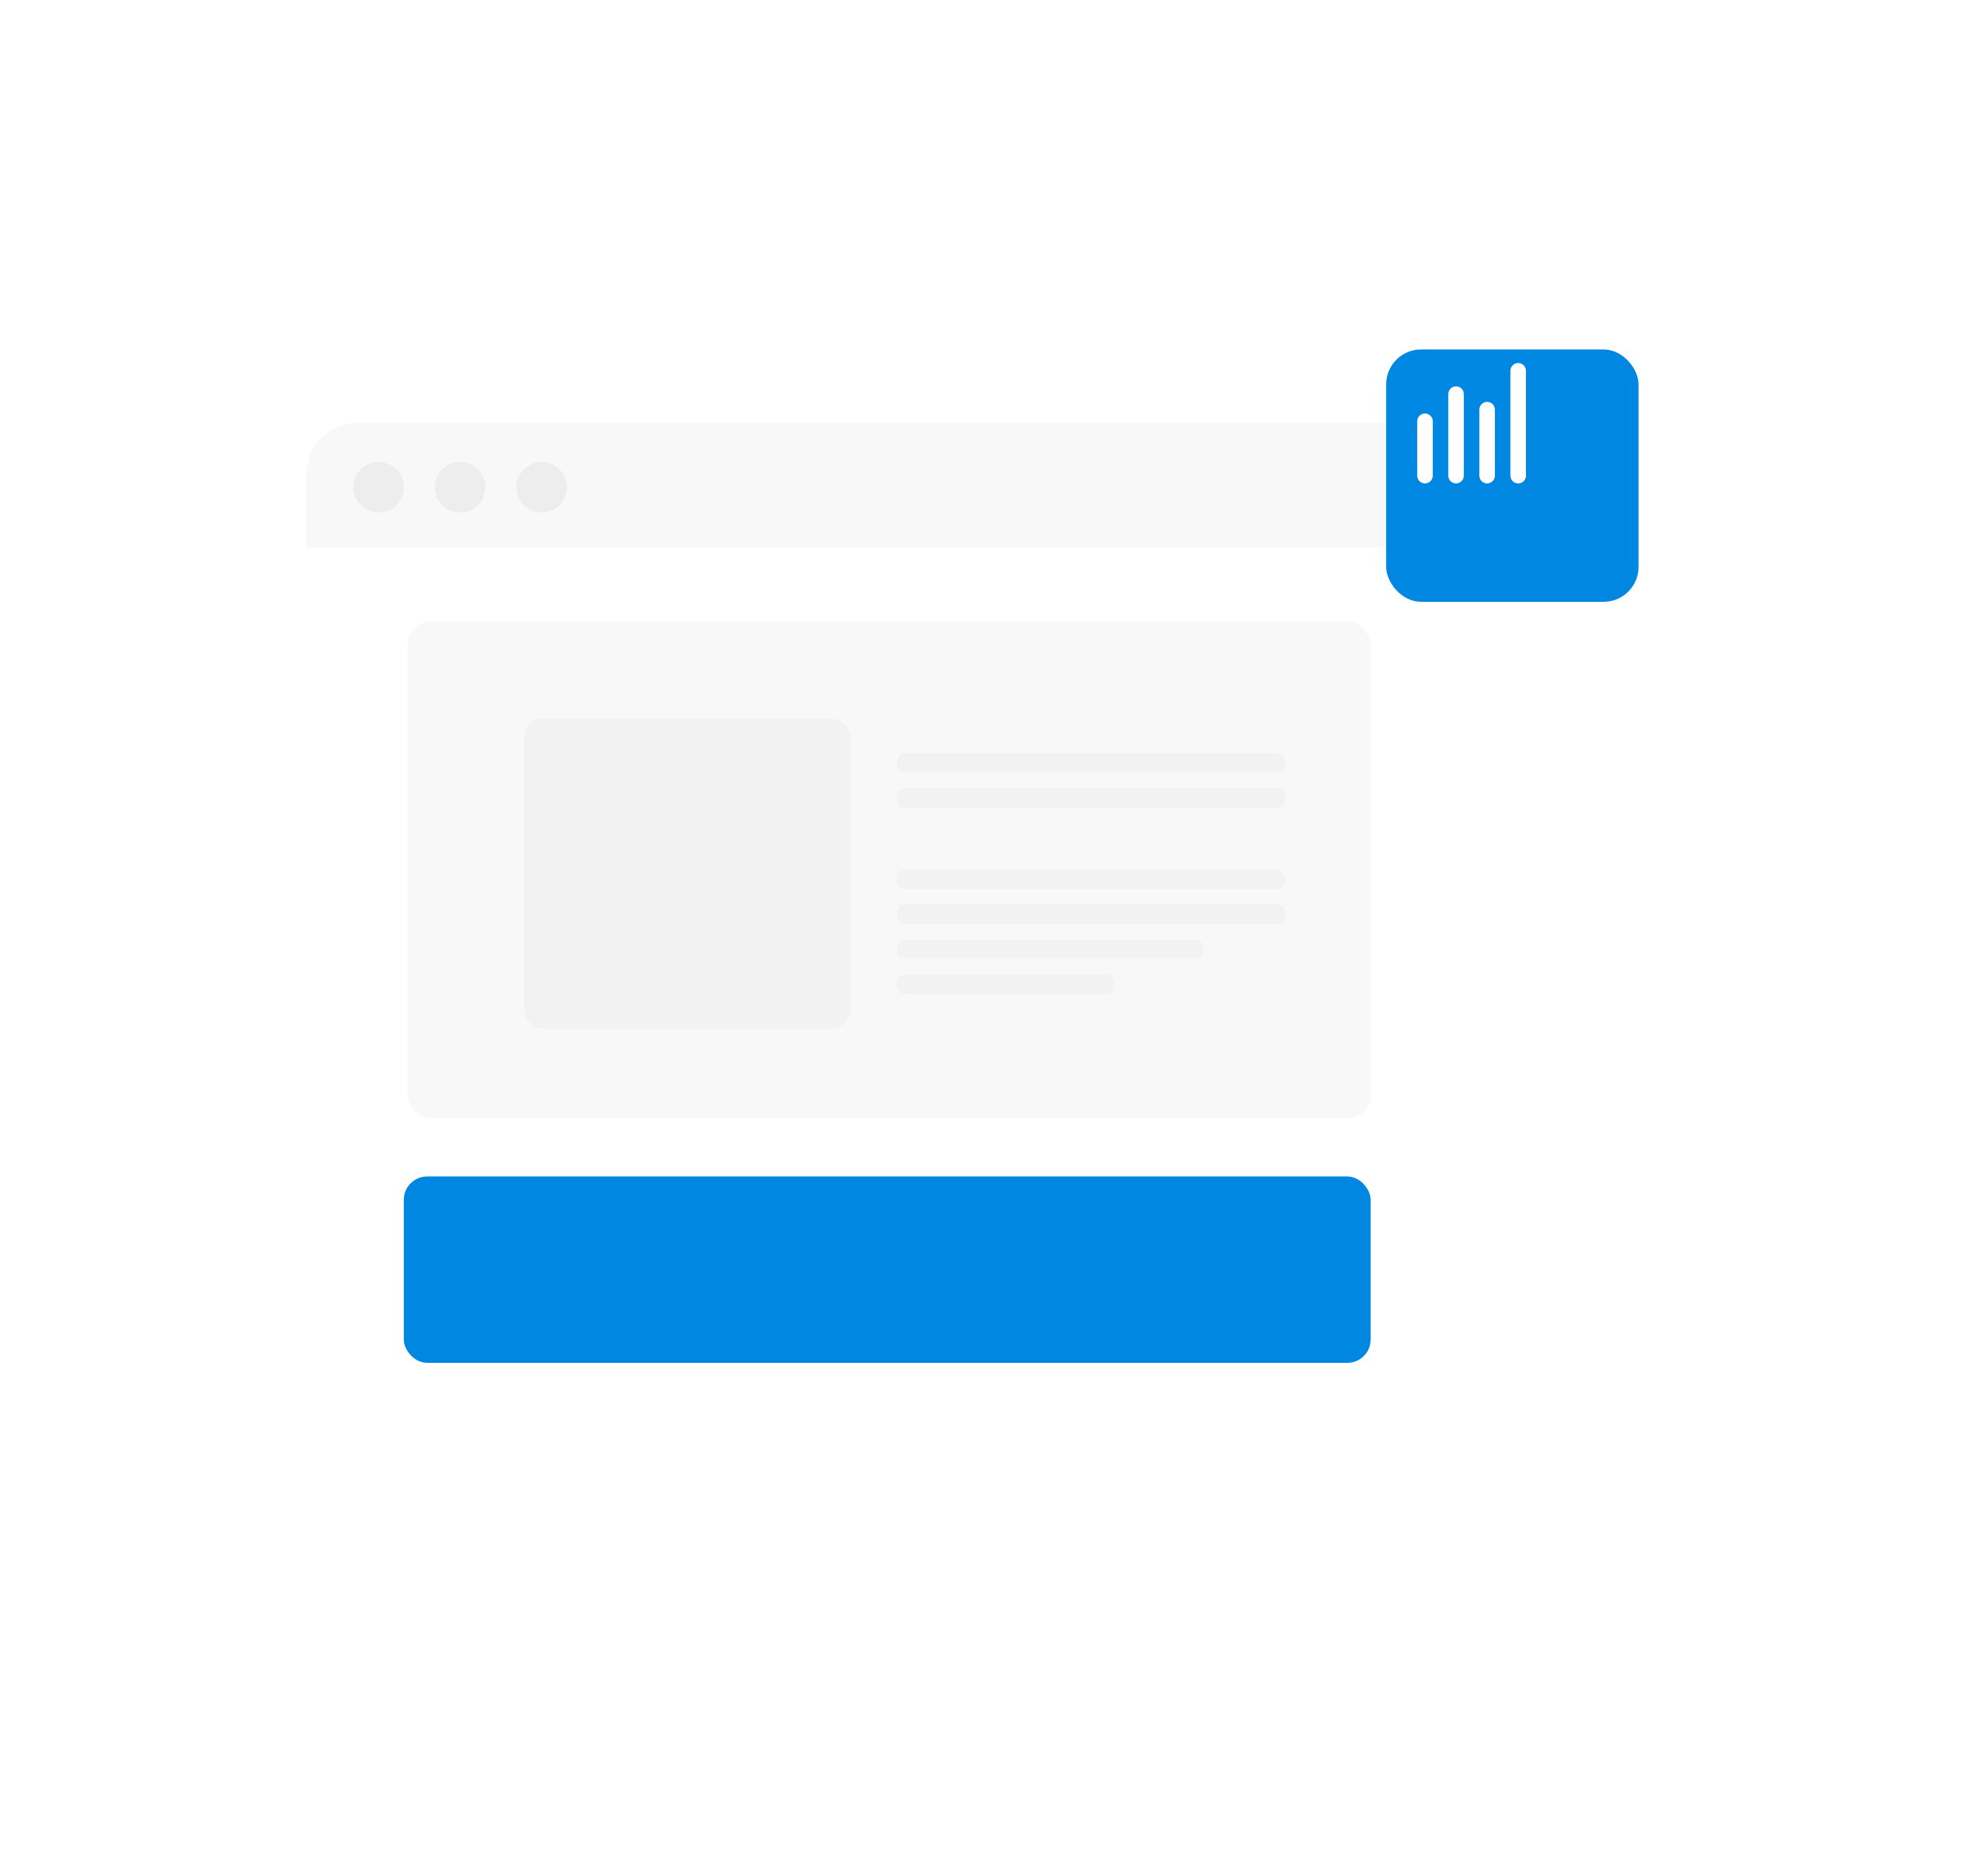 <svg xmlns="http://www.w3.org/2000/svg" xmlns:xlink="http://www.w3.org/1999/xlink" width="512" height="477" viewBox="0 0 512 477">
  <defs>
    <style>
      .cls-1 {
        fill: #fff;
      }

      .cls-2, .cls-7 {
        fill: none;
      }

      .cls-3 {
        fill: #f8f8f8;
      }

      .cls-4 {
        fill: #0087e2;
      }

      .cls-5 {
        fill: #f2f2f2;
      }

      .cls-6 {
        fill: #ededed;
      }

      .cls-7 {
        stroke: #fff;
        stroke-linecap: round;
        stroke-width: 4px;
      }

      .cls-8 {
        filter: url(#Rectangle_84);
      }

      .cls-9 {
        filter: url(#Rectangle_62);
      }
    </style>
    <filter id="Rectangle_62" x="0" y="31" width="479" height="446" filterUnits="userSpaceOnUse">
      <feOffset dx="11" dy="12" input="SourceAlpha"/>
      <feGaussianBlur stdDeviation="30" result="blur"/>
      <feFlood flood-color="#103254" flood-opacity="0.149"/>
      <feComposite operator="in" in2="blur"/>
      <feComposite in="SourceGraphic"/>
    </filter>
    <filter id="Rectangle_84" x="267" y="0" width="245" height="245" filterUnits="userSpaceOnUse">
      <feOffset dx="11" dy="12" input="SourceAlpha"/>
      <feGaussianBlur stdDeviation="30" result="blur-2"/>
      <feFlood flood-color="#0087e2" flood-opacity="0.741"/>
      <feComposite operator="in" in2="blur-2"/>
      <feComposite in="SourceGraphic"/>
    </filter>
  </defs>
  <g id="Group_1884" data-name="Group 1884" transform="translate(-862 -2725)">
    <g id="Group_1873" data-name="Group 1873" transform="translate(204 878)">
      <g class="cls-9" transform="matrix(1, 0, 0, 1, 658, 1847)">
        <rect id="Rectangle_62-2" data-name="Rectangle 62" class="cls-1" width="299" height="266" rx="9" transform="translate(79 109)"/>
      </g>
      <line id="Line_7" data-name="Line 7" class="cls-2" x1="1.387" y2="0.771" transform="translate(797.704 2190.671)"/>
      <path id="Rectangle_75" data-name="Rectangle 75" class="cls-3" d="M13,0H286a13,13,0,0,1,13,13V32a0,0,0,0,1,0,0H0a0,0,0,0,1,0,0V13A13,13,0,0,1,13,0Z" transform="translate(737 1956)"/>
      <rect id="Rectangle_70" data-name="Rectangle 70" class="cls-4" width="249" height="48" rx="6" transform="translate(762 2150)"/>
      <g id="Group_1874" data-name="Group 1874" transform="translate(0 -27)">
        <rect id="Rectangle_69" data-name="Rectangle 69" class="cls-3" width="248" height="128" rx="6" transform="translate(763 2034)"/>
        <rect id="Rectangle_71" data-name="Rectangle 71" class="cls-5" width="84" height="80" rx="5" transform="translate(793 2059)"/>
        <rect id="Rectangle_78" data-name="Rectangle 78" class="cls-5" width="100" height="5" rx="2" transform="translate(889 2098)"/>
        <rect id="Rectangle_82" data-name="Rectangle 82" class="cls-5" width="100" height="5" rx="2" transform="translate(889 2077)"/>
        <rect id="Rectangle_83" data-name="Rectangle 83" class="cls-5" width="100" height="5" rx="2" transform="translate(889 2068)"/>
        <rect id="Rectangle_79" data-name="Rectangle 79" class="cls-5" width="100" height="5" rx="2" transform="translate(889 2107)"/>
        <rect id="Rectangle_80" data-name="Rectangle 80" class="cls-5" width="79" height="5" rx="2" transform="translate(889 2116)"/>
        <rect id="Rectangle_81" data-name="Rectangle 81" class="cls-5" width="56" height="5" rx="2" transform="translate(889 2125)"/>
      </g>
      <circle id="Ellipse_49" data-name="Ellipse 49" class="cls-6" cx="6.5" cy="6.5" r="6.5" transform="translate(749 1966)"/>
      <circle id="Ellipse_50" data-name="Ellipse 50" class="cls-6" cx="6.5" cy="6.5" r="6.5" transform="translate(770 1966)"/>
      <circle id="Ellipse_51" data-name="Ellipse 51" class="cls-6" cx="6.5" cy="6.5" r="6.5" transform="translate(791 1966)"/>
    </g>
    <g class="cls-8" transform="matrix(1, 0, 0, 1, 862, 2725)">
      <rect id="Rectangle_84-2" data-name="Rectangle 84" class="cls-4" width="65" height="65" rx="9" transform="translate(346 78)"/>
    </g>
    <g id="Group_1875" data-name="Group 1875" transform="translate(0.5 62)">
      <line id="Line_8" data-name="Line 8" class="cls-7" y1="14" transform="translate(1228.5 2771.5)"/>
      <line id="Line_10" data-name="Line 10" class="cls-7" y1="17" transform="translate(1244.5 2768.5)"/>
      <line id="Line_11" data-name="Line 11" class="cls-7" y1="27" transform="translate(1252.5 2758.5)"/>
      <line id="Line_9" data-name="Line 9" class="cls-7" y1="21" transform="translate(1236.5 2764.5)"/>
    </g>
  </g>
</svg>

